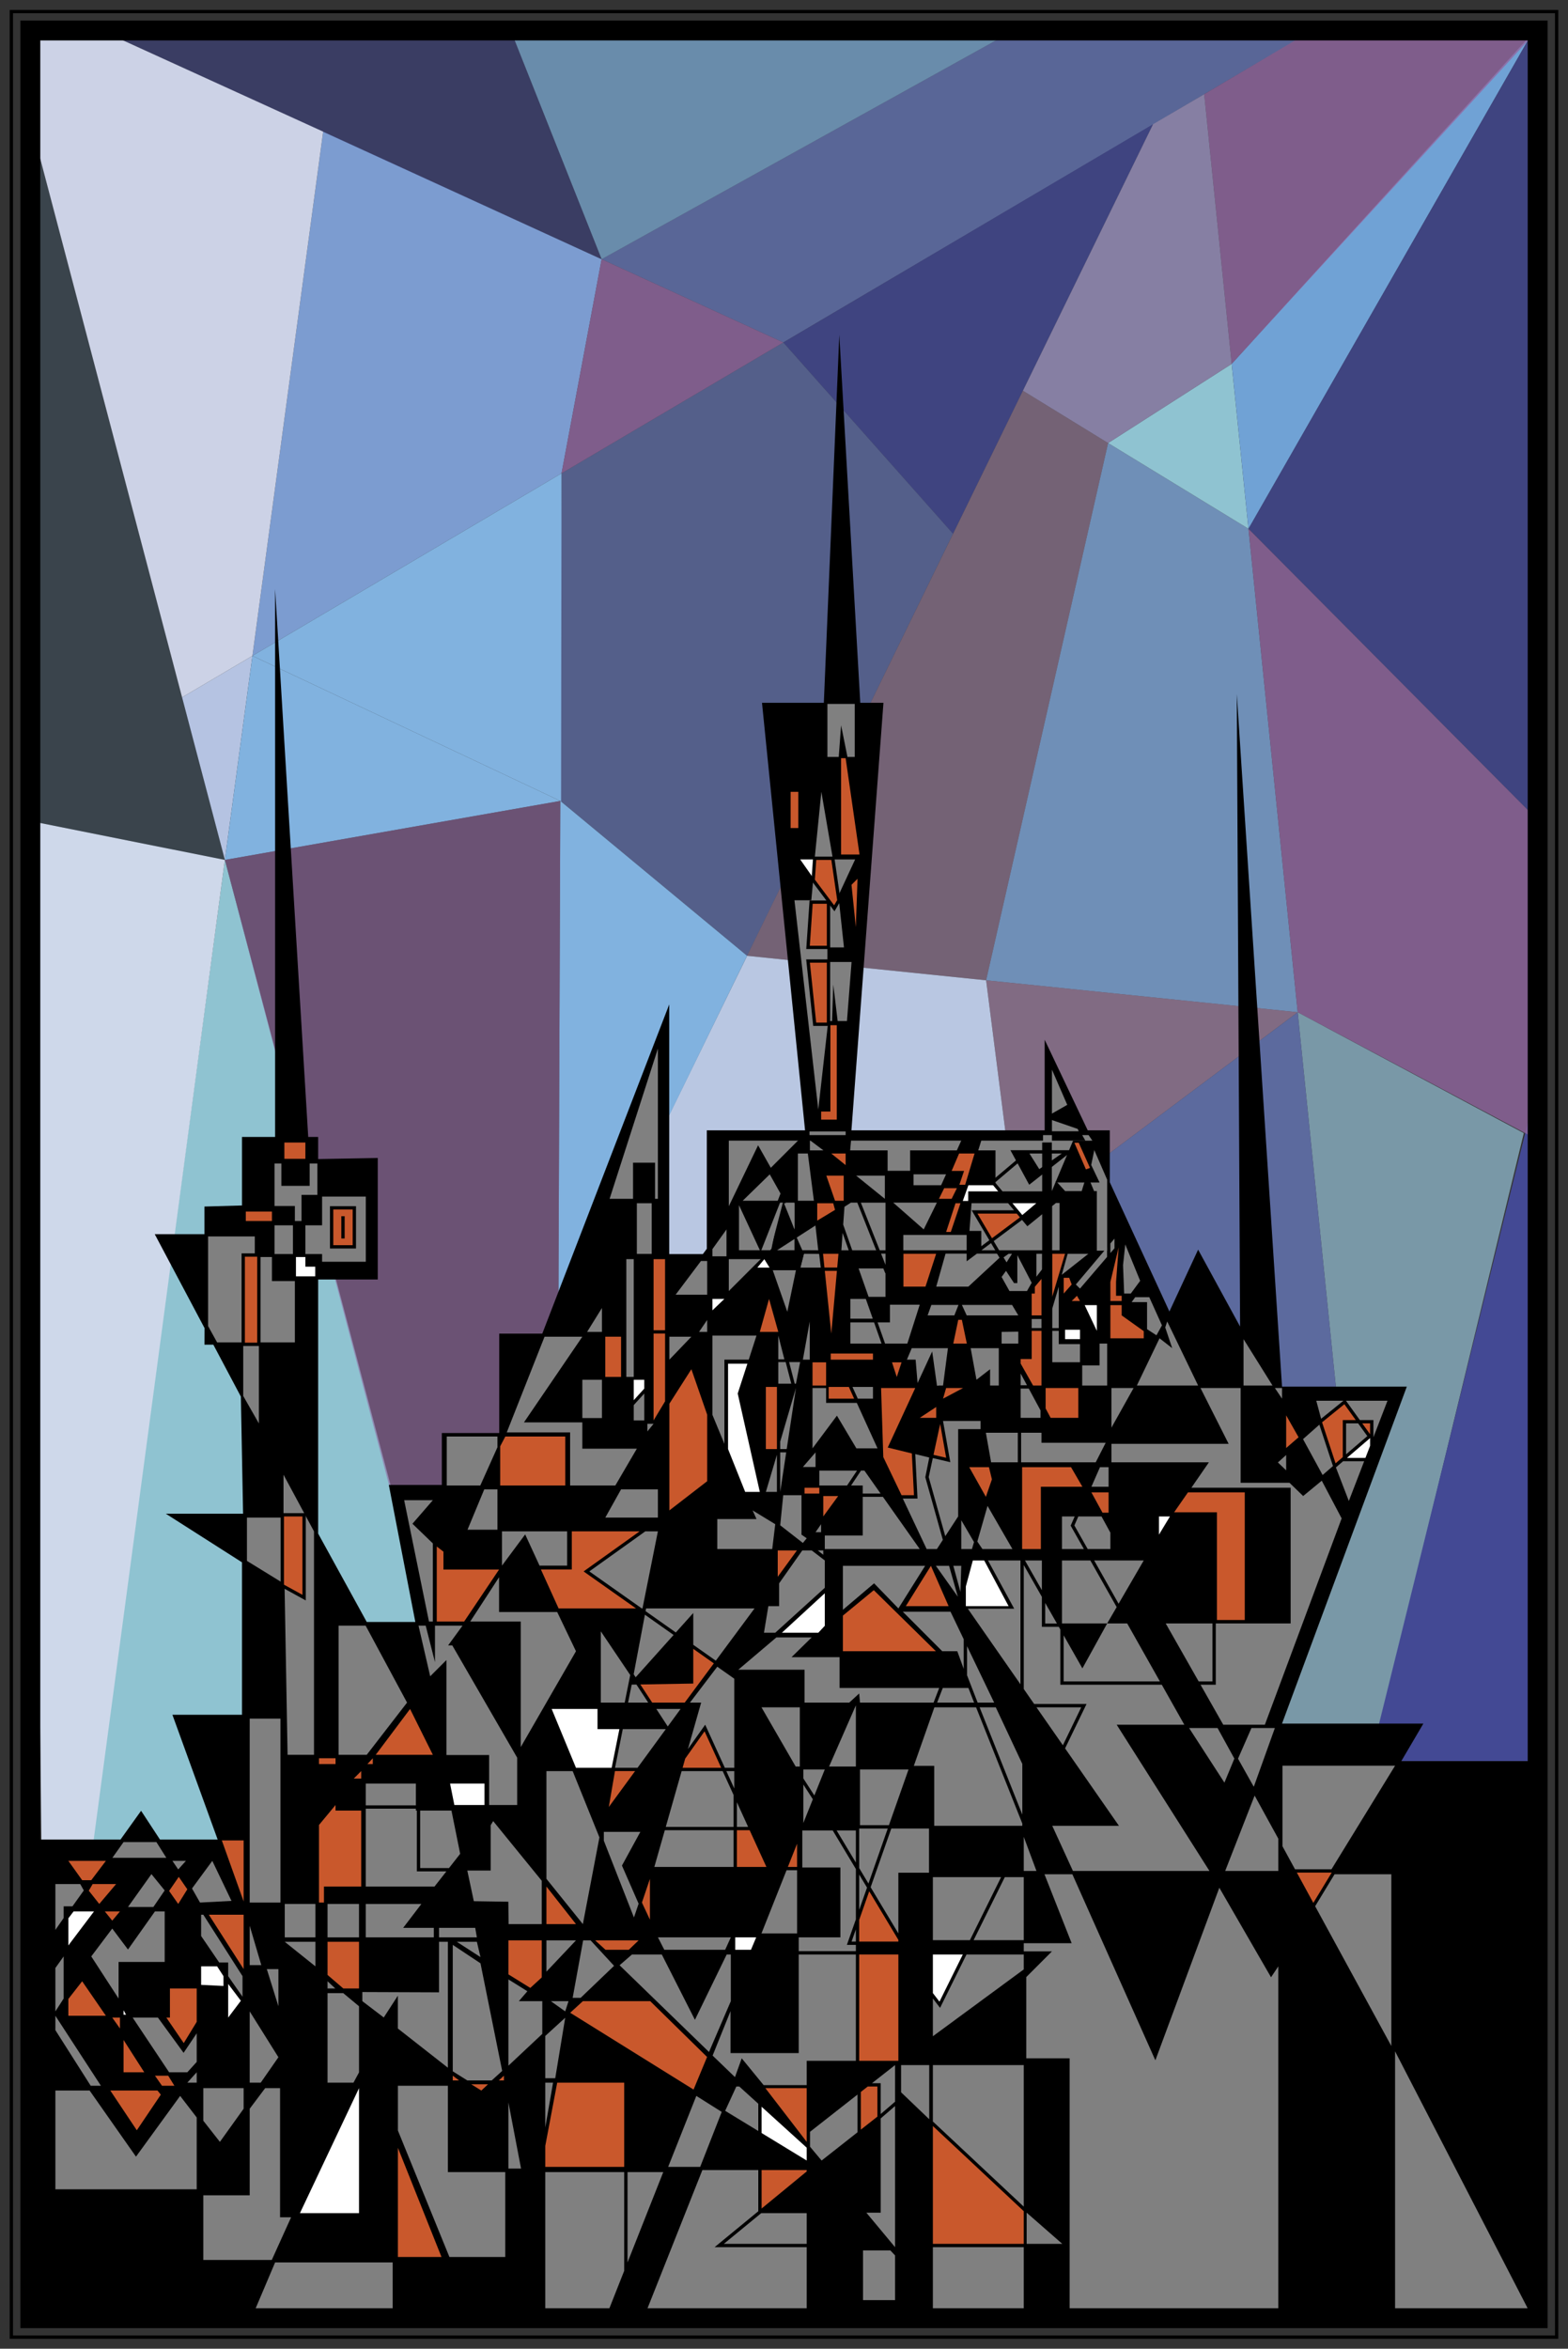 <?xml version="1.0"?>
<svg
    xmlns:rdf="http://www.w3.org/1999/02/22-rdf-syntax-ns#"
    xmlns="http://www.w3.org/2000/svg"
    xmlns:cc="http://creativecommons.org/ns#"
    xmlns:dc="http://purl.org/dc/elements/1.1/"
    xmlns:svg="http://www.w3.org/2000/svg"
    xmlns:inkscape="http://www.inkscape.org/namespaces/inkscape"
    xmlns:sodipodi="http://sodipodi.sourceforge.net/DTD/sodipodi-0.dtd"
    xmlns:ns1="http://sozi.baierouge.fr"
    xmlns:xlink="http://www.w3.org/1999/xlink"
    id="svg2"
    xml:space="preserve"
    viewBox="0 0 473.386 708.661"
    version="1.1"
    y="0px"
    x="0px"
    enable-background="new 0 0 473.386 708.661"
  >
<rect x="0" y="0" width="473.386" height="708.661" fill="#333333" stroke="none"/>
<g
      id="layer1"
    ><polygon
        id="polygon5"
        points="76.207 197.88 67.892 259.46 54.969 210.41"
        fill="#b5c3e2"
    /><polygon
        id="polygon7"
        points="97.563 39.72 181.63 78.215 169.53 142.82 76.207 197.88"
        fill="#7c9cd0"
    /><polygon
        id="polygon9"
        opacity=".8"
        points="236.48 103.33 181.63 78.215 302.17 11.375 392.48 11.375"
        fill="#6373b0"
    /><polygon
        id="polygon11"
        opacity=".8"
        points="287.72 161.05 348.11 37.481 236.48 103.33"
        fill="#434994"
    /><polygon
        id="polygon13"
        opacity=".7"
        points="169.16 241.66 225.55 288.39 287.72 161.05 236.48 103.33 169.53 142.82"
        fill="#6373b0"
    /><polygon
        id="polygon15"
        opacity=".8"
        points="334.54 133.68 297.71 295.78 391.78 305.41 376.92 159.55"
        fill="#7fa6d8"
    /><polygon
        id="polygon17"
        points="371.85 109.8 376.92 159.55 334.54 133.68"
        fill="#8fc3d1"
    /><polygon
        id="polygon19"
        points="371.85 109.8 376.92 159.55 462.3 10.416"
        fill="#70a2d5"
    /><polygon
        id="polygon21"
        opacity=".7"
        points="181.63 78.215 302.17 11.375 155.05 11.375"
        fill="#81b2df"
    /><polygon
        id="polygon23"
        opacity=".5"
        points="308.82 117.89 334.54 133.68 297.71 295.78 225.55 288.39"
        fill="#b692b9"
    /><polygon
        id="polygon25"
        opacity=".6"
        points="307.05 368.89 297.71 295.78 391.78 305.41"
        fill="#b692b9"
    /><polygon
        id="polygon27"
        opacity=".8"
        points="403.35 418.86 378.55 524.89 415.55 524.89 460.05 341.89 391.78 305.41"
        fill="#8bb1c4"
    /><polygon
        id="polygon29"
        opacity=".8"
        points="463 9.199 462.23 245.39 376.92 159.55"
        fill="#434994"
    /><polygon
        id="polygon31"
        points="413.55 531.39 464.22 326.72 464.22 531.39"
        fill="#434994"
    /><polygon
        id="polygon33"
        points="307.05 368.89 297.71 295.78 225.55 288.39 201.55 337.39 201.55 381.63 308.67 381.63"
        fill="#b9c7e2"
    /><polygon
        id="polygon35"
        points="168.55 405.15 225.55 288.39 169.16 241.66"
        fill="#81b2df"
    /><polygon
        id="polygon37"
        opacity=".85"
        points="391.78 305.41 329.86 351.8 360.82 429.05 403.35 418.86"
        fill="#6373b0"
    /><polygon
        id="polygon39"
        points="27.488 558.69 147.22 558.69 67.892 259.46"
        fill="#8fc3d1"
    /><polygon
        id="polygon41"
        points="9.163 247.72 67.892 259.46 27.488 561.05 12.553 561.05"
        fill="#ced8ea"
    /><g
        id="g43"
        fill="#81b2df"
      >
		<polyline
          id="polyline45"
          points="169.39 241.77 169.53 142.82 76.207 197.88"
      />
		<polyline
          id="polyline47"
          points="76.207 197.88 67.892 259.46 169.16 241.66"
      />
	</g
    ><polygon
        id="polygon49"
        opacity=".8"
        points="462.8 343.14 391.78 305.41 376.92 159.55 464.22 247.39"
        fill="#9268a1"
    /><polygon
        id="polygon51"
        opacity=".8"
        points="393.3 10.82 462.99 10.416 371.85 109.8 363.55 28.427"
        fill="#9268a1"
    /><polygon
        id="polygon53"
        opacity=".8"
        points="169.53 142.82 236.48 103.33 181.63 78.215"
        fill="#9268a1"
    /><polygon
        id="polygon55"
        opacity=".5"
        points="181.63 78.215 155.05 11.375 34.157 10.82"
        fill="#434994"
    /><polygon
        id="polygon57"
        opacity=".6"
        points="67.892 259.46 169.16 241.66 168.55 409.08 122.87 468.72"
        fill="#9268a1"
    /><polygon
        id="polygon59"
        opacity=".8"
        points="308.82 117.89 334.54 133.68 371.85 109.8 363.55 28.427 348.11 37.481"
        fill="#9b92bf"
    /><polygon
        id="polygon61"
        opacity=".2"
        points="10 247.89 10 39.72 67.892 259.46"
        fill="#5789af"
    /><polygon
        id="polygon63"
        points="10 11.375 34.157 10.82 97.563 39.72 76.207 197.88 54.968 210.41 10 39.72"
        fill="#ccd2e6"
    /></g
  ><g
      id="layer2"
    ><g
        id="Town"
      >
	<polygon
          id="Base"
          points="133.39 432.39 133.39 448.05 117.39 448.05 125.39 489.39 110.72 489.39 96.053 462.72 96.053 386.05 114.05 386.05 114.05 349.39 96.053 349.72 96.053 343.05 93.053 343.05 83.053 177.72 83.053 343.05 73.053 343.05 73.053 363.72 61.719 364.05 61.719 372.39 46.719 372.39 61.759 400.73 61.73 405.72 64.408 405.72 72.719 421.39 73.386 456.72 50.053 456.72 73.053 471.39 73.053 517.39 52.053 517.39 65.719 555.05 48.298 555.05 42.598 546.36 36.373 555.05 9.163 555.05 9.163 699.46 464.22 699.46 464.22 531.39 423.05 531.39 429.72 520.05 387.05 520.05 424.72 418.39 387.05 418.39 373.39 209.39 374.39 400.26 361.72 377.05 353.05 395.72 335.05 356.72 335.05 341.05 328.39 341.05 315.39 313.72 315.39 341.05 257.05 341.05 266.72 212.05 259.72 212.05 253.39 101.05 248.72 212.05 230.05 212.05 243.05 341.05 213.39 341.05 213.39 376.79 212.2 378.39 202.05 378.39 202.05 303.05 163.72 402.39 150.72 402.39 150.72 432.39"
      />
	<g
          id="g67"
        >
		<g
            id="g69"
          >
			<g
              id="g71"
            >
				<polygon
                id="polygon73"
                points="292.19 485.39 308.08 508.19 308.08 470.83 298.28 470.83 306.19 485.39"
                fill="#808080"
            />
			</g
          >
			<g
              id="g75"
            >
				<g
                id="g77"
              >
					<g
                  id="g79"
                >
						<g
                    id="g81"
                  >
							<g
                      id="g83"
                    >
								<g
                        id="g85"
                      >
									<g
                          id="g87"
                        >
										<g
                            id="g89"
                          >
											<polygon
                              id="polygon91"
                              points="358.64 450.3 375.8 450.3 375.8 488.8 367.4 488.8 367.4 456.3 354.47 456.3"
                              fill="#c9582c"
                          />
											<polygon
                              id="polygon93"
                              points="349.89 457.55 353.22 457.55 349.89 463.05"
                              fill="#fff"
                          />
											<g
                              id="g95"
                              fill="#808080"
                            >
												<g
                                id="g97"
                              >
													<polygon
                                  id="polygon99"
                                  points="366.05 489.83 351.93 489.83 361.88 507.33 366.05 507.33"
                              />
													<polygon
                                  id="polygon101"
                                  points="389.65 489.83 367.05 489.83 367.05 508.33 362.45 508.33 369.3 520.39 381.87 520.39 405.05 458.14 399.05 446.76 393.43 451.39 389.3 447.39 374.55 447.39 374.55 418.8 362.43 418.8 370.93 435.64 335.55 435.64 335.55 441.22 364.97 441.22 359.68 448.89 389.65 448.89"
                              />
												</g
                            >
												<g
                                id="g103"
                              >
													<polygon
                                  id="polygon105"
                                  points="384.89 521.39 377.82 521.39 373.76 530.64 378.48 539.05 378.55 539.05"
                              />
													<polygon
                                  id="polygon107"
                                  points="372.66 530.61 367.59 521.39 358.99 521.39 369.66 537.87"
                              />
												</g
                            >
												<polygon
                                id="polygon109"
                                points="378.78 541.77 369.89 564.51 385.93 564.51 385.93 554.78"
                            />
											</g
                          >
										</g
                        >
										<g
                            id="g111"
                          >
											<polygon
                              id="polygon113"
                              points="387.18 532.76 387.18 557.06 390.97 564.01 401.98 564.01 421.18 532.76"
                              fill="#808080"
                          />
											<polygon
                              id="polygon115"
                              points="397.05 575.16 420.05 617.34 420.05 565.51 402.91 565.51"
                              fill="#808080"
                          />
											<polygon
                              id="polygon117"
                              points="391.52 565.01 396.5 574.15 402.05 565.01"
                              fill="#c9582c"
                          />
										</g
                        >
										<polygon
                            id="polygon119"
                            points="421.18 618.94 421.18 698.76 462.39 698.76"
                            fill="#808080"
                        />
									</g
                      >
									<g
                          id="g121"
                          fill="#808080"
                        >
										<polygon
                            id="polygon123"
                            points="337.71 483.89 345.3 470.83 330.33 470.83"
                        />
										<polygon
                            id="polygon125"
                            points="320.62 489.83 334.26 489.83 337.13 484.9 329.18 470.83 320.62 470.83"
                        />
									</g
                      >
									<g
                          id="g127"
                          fill="#808080"
                        >
										<polygon
                            id="polygon129"
                            points="323.24 460.33 323.34 460.1 324.46 457.55 320.62 457.55 320.62 467.39 327.23 467.39"
                        />
										<polygon
                            id="polygon131"
                            points="328.38 467.39 335.23 467.39 335.23 462.45 332.55 457.55 325.55 457.55 324.36 460.27"
                        />
									</g
                      >
									<polygon
                          id="polygon133"
                          points="334.69 450.3 329.5 450.3 332.85 456.42 334.69 456.42"
                          fill="#c9582c"
                      />
									<polygon
                          id="polygon135"
                          points="334.69 448.59 334.69 442.68 332.09 442.68 329.5 448.59"
                          fill="#808080"
                      />
									<polygon
                          id="polygon137"
                          points="326.78 448.59 314.24 448.59 314.24 467.39 308.58 467.39 308.58 442.68 323.35 442.68"
                          fill="#c9582c"
                      />
									<g
                          id="g139"
                          fill="#808080"
                        >
										<polygon
                            id="polygon141"
                            points="314.43 435.33 314.43 432.3 308.28 432.3 308.28 441.22 330.8 441.22 333.81 435.33"
                        />
										<polygon
                            id="polygon143"
                            points="307.28 432.3 297.64 432.3 299.22 441.22 307.28 441.22"
                        />
									</g
                      >
								</g
                    >
								<g
                        id="g145"
                        fill="#808080"
                      >
									<polygon
                          id="polygon147"
                          points="310.05 417.97 308.14 414.43 308.14 417.97"
                      />
									<polygon
                          id="polygon149"
                          points="308.14 427.8 314.13 427.8 314.13 425.54 310.59 418.97 308.14 418.97"
                      />
								</g
                    >
							</g
                  >
							<g
                      id="g151"
                      fill="#808080"
                    >
								<polygon
                        id="polygon153"
                        points="340.3 489.83 334.26 489.83 326.78 503.39 321.12 493.42 321.12 507.33 350.18 507.33"
                    />
								<polygon
                        id="polygon155"
                        points="315.55 483.64 315.55 489.86 319.09 489.86"
                    />
								<polygon
                        id="polygon157"
                        points="312.91 515.14 320.89 526.59 326.43 515.14"
                    />
								<g
                        id="g159"
                      >
									<polygon
                          id="polygon161"
                          points="314.55 479.8 314.55 470.83 309.44 470.83"
                      />
									<polygon
                          id="polygon163"
                          points="321.55 527.53 337.81 550.89 317.68 550.89 323.92 564.51 365.14 564.51 337.13 520.39 357.55 520.39 350.75 508.33 320.12 508.33 320.12 491.66 319.66 490.86 314.55 490.86 314.55 481.82 309.08 472.21 309.08 509.62 312.22 514.14 328.03 514.14"
                      />
								</g
                    >
							</g
                  >
						</g
                >
						<polygon
                    id="polygon165"
                    points="298.57 442.68 299.46 446.36 297.64 451.64 292.61 442.68"
                    fill="#c9582c"
                />
						<polygon
                    id="polygon167"
                    points="276.32 438.74 277 452.15 272.56 452.15 279.76 467.39 282.85 467.39 284.65 464.62 279.35 445.71 279.38 445.59 280.55 439.77"
                    fill="#808080"
                />
						<g
                    id="g169"
                  >
							<polygon
                      id="polygon171"
                      points="285.65 439.85 283.84 429.64 281.83 438.96"
                      fill="#c9582c"
                  />
							<polygon
                      id="polygon173"
                      points="280.38 445.68 285.38 463.51 289.27 457.55 289.27 431.21 296.04 431.21 296.04 428.75 284.7 428.75 286.9 441.18 281.62 439.94"
                      fill="#808080"
                  />
						</g
                >
					</g
              >
				</g
            >
				<g
                id="g175"
                fill="#808080"
              >
					<polygon
                  id="polygon177"
                  points="290.21 458.69 290.21 467.39 293.43 467.39 294.06 465.28"
              />
					<polygon
                  id="polygon179"
                  points="298.14 454.37 295.06 465.12 296.6 467.39 305.66 467.39"
              />
				</g
            >
			</g
          >
		</g
        >
		<g
            id="g181"
          >
			<polygon
              id="polygon183"
              points="291.59 484.62 304.5 484.62 297.14 470.83 293.7 470.83 291.59 478.68"
              fill="#fff"
          />
			<polygon
              id="polygon185"
              points="282.55 472.45 289.18 481.78 286.53 472.45"
              fill="#808080"
          />
			<polygon
              id="polygon187"
              points="287.81 472.45 289.97 480.33 290.21 472.45"
              fill="#808080"
          />
		</g
        >
	</g
      >
	<g
          id="g189"
        >
		<g
            id="g191"
          >
			<polygon
              id="polygon193"
              points="289.01 498.22 290.95 503.55 290.95 494.6 286.97 486.3 272.56 486.3 284.47 498.22"
              fill="#808080"
          />
			<g
              id="g195"
            >
				<polygon
                id="polygon197"
                points="281.05 472.45 286.39 484.62 273.47 484.62"
                fill="#c9582c"
            />
				<polygon
                id="polygon199"
                points="254.47 487.47 263.8 479.8 282.55 498.22 254.47 498.22"
                fill="#c9582c"
            />
				<polygon
                id="polygon201"
                points="279.3 472.45 271.23 485.3 263.89 477.73 254.47 485.72 254.47 472.45"
                fill="#808080"
            />
			</g
          >
		</g
        >
		<g
            id="g203"
            fill="#808080"
          >
			<polygon
              id="polygon205"
              points="295.15 513.72 300.14 513.72 291.95 496.68 291.95 505.45"
          />
			<g
              id="g207"
            >
				<polygon
                id="polygon209"
                points="282.92 513.72 294.08 513.72 292.37 509.3 284.63 509.3"
            />
				<polygon
                id="polygon211"
                points="259.64 513.72 281.85 513.72 283.55 509.3 253.47 509.3 253.47 500.01 238.97 500.01 245.05 494.05 234.39 494.05 222.89 503.8 242.89 503.8 242.89 513.72 256.39 513.72 259.39 510.97"
            />
			</g
          >
		</g
        >
	</g
      >
	<g
          id="g213"
        >
		<g
            id="g215"
          >
			<g
              id="g217"
            >
				<g
                id="g219"
              >
					<polygon
                  id="polygon221"
                  points="398.32 429.86 393.39 434.22 399.3 445.05 402.43 442.35"
                  fill="#808080"
              />
					<g
                  id="g223"
                >
						<polygon
                    id="polygon225"
                    points="405.39 428.47 409.31 428.47 405.87 423.69 399.14 429.14 403.21 441.52 405.39 439.66"
                    fill="#c9582c"
                />
						<polygon
                    id="polygon227"
                    points="406.39 438.8 412.8 433.31 410.03 429.47 406.39 429.47"
                    fill="#808080"
                />
					</g
              >
					<g
                  id="g229"
                >
						<polygon
                    id="polygon231"
                    points="406.65 439.89 412.23 439.89 413.64 436.25 413.64 433.9"
                    fill="#fff"
                />
						<polygon
                    id="polygon233"
                    points="418.89 422.64 406.35 422.64 410.54 428.47 414.64 428.47 414.64 433.66"
                    fill="#808080"
                />
						<polygon
                    id="polygon235"
                    points="413.64 432.76 413.64 429.47 411.27 429.47"
                    fill="#c9582c"
                />
						<polygon
                    id="polygon237"
                    points="405.49 440.89 403.31 442.76 407.22 452.89 411.85 440.89"
                    fill="#808080"
                />
					</g
              >
				</g
            >
				<g
                id="g239"
              >
					<g
                  id="g241"
                >
						<g
                    id="g243"
                  >
							<g
                      id="g245"
                    >
								<g
                        id="g247"
                      >
									<g
                          id="g249"
                        >
										<g
                            id="g251"
                          >
											<g
                              id="g253"
                            >
												<g
                                id="g255"
                              >
													<g
                                  id="g257"
                                >
														<g
                                    id="g259"
                                  >
															<g
                                      id="g261"
                                    >
																<g
                                        id="g263"
                                      >
																	<g
                                          id="g265"
                                        >
																		<g
                                            id="g267"
                                            fill="#c9582c"
                                          >
																			<polygon
                                              id="polygon269"
                                              points="252.76 382.45 253.14 378.26 248.47 378.26 248.9 382.45"
                                          />
																			<polygon
                                              id="polygon271"
                                              points="249.01 383.45 250.97 402.37 252.67 383.45"
                                          />
																		</g
                                        >
																		<polygon
                                            id="polygon273"
                                            points="272.72 378.26 282.64 378.26 279.39 388.26 272.72 388.26"
                                            fill="#c9582c"
                                        />
																		<polygon
                                            id="polygon275"
                                            points="229.39 401.87 234.97 401.87 232.18 391.91"
                                            fill="#c9582c"
                                        />
																		<polygon
                                            id="polygon277"
                                            points="242.71 378.26 247.3 378.34 247.8 382.47 241.64 382.47"
                                            fill="#808080"
                                        />
																		<polygon
                                            id="polygon279"
                                            points="233.3 383.26 240.3 383.26 237.69 395.8"
                                            fill="#808080"
                                        />
																		<polygon
                                            id="polygon281"
                                            points="261.89 391.91 261.81 391.7 258.55 382.72 267.34 382.72 268.01 383.93 268.01 391.3 262.01 391.3 264.26 397.89 256.72 397.89 256.72 391.91"
                                            fill="#808080"
                                        />
																		<polygon
                                            id="polygon283"
                                            points="292.3 388.26 301.79 379.47 300.62 377.64 285.64 377.64 282.64 388.26"
                                            fill="#808080"
                                        />
																	</g
                                      >
																	<polygon
                                          id="polygon285"
                                          points="302.97 379.39 304.55 378.26 305.55 378.26 303.89 380.89"
                                          fill="#808080"
                                      />
																	<polygon
                                          id="polygon287"
                                          points="302.39 385.3 304.76 389.54 310.05 389.54 311.47 387.05 307.14 378.72 307.14 387.14 306.14 387.14 303.72 383.45"
                                          fill="#808080"
                                      />
																</g
                                    >
																<polygon
                                        id="polygon289"
                                        points="314.64 378.26 314.64 382.95 312.89 385.22 312.89 378.26"
                                        fill="#808080"
                                    />
															</g
                                  >
														</g
                                >
														<polygon
                                    id="polygon291"
                                    points="321.14 385.55 321.14 390.3 323.55 387.57 322.8 385.55"
                                    fill="#c9582c"
                                />
														<polygon
                                    id="polygon293"
                                    points="323.55 392.55 325.14 390.97 326.05 392.55"
                                    fill="#c9582c"
                                />
														<polygon
                                    id="polygon295"
                                    points="322.34 378.26 328.64 378.26 320.55 384.64"
                                    fill="#808080"
                                />
														<g
                                    id="g297"
                                    fill="#808080"
                                  >
															<polygon
                                      id="polygon299"
                                      points="334.23 376.38 324.8 387.57 326.05 388.8 334.23 379.25"
                                  />
															<polygon
                                      id="polygon301"
                                      points="335.23 375.19 335.23 378.08 336.47 376.64 336.47 373.72"
                                  />
														</g
                                >
													</g
                              >
													<polygon
                                  id="polygon303"
                                  points="336.94 390.97 336.94 386.8 337.72 376.38 335.23 386.8 335.23 392.55 338.64 392.55 338.64 390.97"
                                  fill="#c9582c"
                              />
													<polygon
                                  id="polygon305"
                                  points="335.23 393.8 338.64 393.8 338.64 396.89 345.3 401.64 345.3 403.8 335.23 403.8"
                                  fill="#c9582c"
                              />
													<polygon
                                  id="polygon307"
                                  points="339.39 390.3 341.39 390.3 344.22 386.46 339.72 375.47 339.05 381.74"
                                  fill="#808080"
                              />
													<polygon
                                  id="polygon309"
                                  points="346.97 391.39 342.72 391.39 341.64 392.89 346.3 392.89 346.3 401.05 349.14 402.89 350.8 399.89"
                                  fill="#808080"
                              />
													<polygon
                                  id="polygon311"
                                  points="327.47 393.8 331.14 393.8 331.14 401.55"
                                  fill="#fff"
                              />
													<rect
                                  id="rect313"
                                  height="2.834"
                                  width="4.499"
                                  y="401.22"
                                  x="321.55"
                                  fill="#fff"
                              />
													<polygon
                                  id="polygon315"
                                  points="319.64 388.26 319.64 400.72 317.64 400.72 317.64 394.97"
                                  fill="#808080"
                              />
													<polygon
                                  id="polygon317"
                                  points="317.64 401.55 319.64 401.55 319.64 405.55 326.05 405.55 326.05 411.05 317.64 411.05"
                                  fill="#808080"
                              />
													<polygon
                                  id="polygon319"
                                  points="326.72 411.97 331.97 411.97 331.97 405.39 334.26 405.39 334.26 418.05 326.72 418.05"
                                  fill="#808080"
                              />
												</g
                            >
												<polygon
                                id="polygon321"
                                points="308.14 410.05 311.47 410.05 311.47 401.55 314.43 401.55 314.43 418.05 311.89 418.05 308.14 411.42"
                                fill="#c9582c"
                            />
												<polygon
                                id="polygon323"
                                points="317.19 427.8 325.55 427.8 325.55 418.8 315.68 418.8 315.68 424.97"
                                fill="#c9582c"
                            />
												<polygon
                                id="polygon325"
                                points="289.3 398.22 290.39 398.22 291.89 405.39 287.8 405.39"
                                fill="#c9582c"
                            />
												<rect
                                id="rect327"
                                height="2.75"
                                width="2.958"
                                y="397.97"
                                x="311.47"
                                fill="#808080"
                            />
												<polygon
                                id="polygon329"
                                points="256.72 399.01 268.68 399.01 268.68 393.64 277.68 393.64 273.93 405.39 256.72 405.39"
                                fill="#808080"
                            />
											</g
                          >
											<g
                              id="g331"
                              fill="#808080"
                            >
												<polygon
                                id="polygon333"
                                points="289.37 393.73 281.18 393.73 280.05 396.89 288.12 396.89"
                            />
												<polygon
                                id="polygon335"
                                points="291.85 396.89 307.43 396.89 305.55 393.73 290.4 393.73"
                            />
											</g
                          >
											<polygon
                              id="polygon337"
                              points="302.39 401.87 302.39 405.39 307.43 405.39 307.43 401.8"
                              fill="#808080"
                          />
											<polygon
                              id="polygon339"
                              points="293.05 406.78 301.54 406.78 301.54 418.05 298.91 418.05 298.91 413.13 294.8 416.31"
                              fill="#808080"
                          />
											<polygon
                              id="polygon341"
                              points="281.43 407.76 282.88 418.12 283.47 418.05 284.71 418.05 286.18 406.78 275.26 406.78 273.8 410.24 276.43 410.24 277.02 417.3 281.14 408.39"
                              fill="#808080"
                          />
											<rect
                              id="rect343"
                              height="1.859"
                              width="12.75"
                              y="408.39"
                              x="250.8"
                              fill="#c9582c"
                          />
											<polygon
                              id="polygon345"
                              points="269.3 411.05 272.18 411.05 270.74 415.48"
                              fill="#c9582c"
                          />
											<rect
                              id="rect347"
                              height="7"
                              width="4.105"
                              y="411.05"
                              x="245.3"
                              fill="#c9582c"
                          />
											<polygon
                              id="polygon349"
                              points="285.64 418.8 290.76 418.8 284.71 422.01"
                              fill="#c9582c"
                          />
											<polygon
                              id="polygon351"
                              points="282.64 424.52 277.68 427.8 282.64 427.8"
                              fill="#c9582c"
                          />
											<polygon
                              id="polygon353"
                              points="275.93 451.14 275.29 438.54 268.01 436.76 276.32 418.8 266 418.8 266.67 439.64 272.18 451.14"
                              fill="#c9582c"
                          />
										</g
                        >
										<polygon
                            id="polygon355"
                            points="264.93 437.01 258.68 423.3 249.41 423.3 249.41 418.8 245.3 418.8 245.3 437.01 252.67 427.14 258.55 437.01"
                            fill="#808080"
                        />
										<g
                            id="g357"
                          >
											<polygon
                              id="polygon359"
                              points="258.97 422.01 263.55 422.01 263.55 418.47 257.36 418.47"
                              fill="#808080"
                          />
											<polygon
                              id="polygon361"
                              points="256.27 418.47 250.18 418.47 250.18 422.01 257.87 422.01"
                              fill="#c9582c"
                          />
										</g
                        >
									</g
                      >
									<polygon
                          id="polygon363"
                          points="242.39 410.24 244.47 410.24 244.47 398.72"
                          fill="#808080"
                      />
									<path
                          id="path365"
                          d="m234.97 410.14v-7.153l1.837 7.153h-1.837zm2.229 0.833h-2.229v6.521h3.92l-1.691-6.521zm1.036 0 1.691 6.521h0.377l1.26-6.521h-3.328z"
                          fill="#808080"
                      />
								</g
                    >
								<g
                        id="g367"
                        fill="#808080"
                      >
									<polygon
                          id="polygon369"
                          points="235.55 438.22 235.55 450.14 237.36 438.22"
                      />
									<polygon
                          id="polygon371"
                          points="237.51 437.22 240.3 418.8 235.55 434.97 235.55 437.22"
                      />
								</g
                    >
								<rect
                        id="rect373"
                        height="18.75"
                        width="3.333"
                        y="418.47"
                        x="231.22"
                        fill="#c9582c"
                    />
								<polygon
                        id="polygon375"
                        points="234.55 438.94 234.55 450.14 231.22 450.14"
                        fill="#808080"
                    />
							</g
                  >
							<polygon
                      id="polygon377"
                      points="246.22 438.22 242.39 442.64 246.22 442.64"
                      fill="#808080"
                  />
							<g
                      id="g379"
                      fill="#808080"
                    >
								<polygon
                        id="polygon381"
                        points="256.94 448.22 260.46 448.22 260.46 450.64 265.85 450.64 260.97 443.72 259.94 443.72"
                    />
								<polygon
                        id="polygon383"
                        points="266.56 451.64 260.46 451.64 260.46 463.3 249.01 463.3 249.01 467.39 277.68 467.39"
                    />
								<polygon
                        id="polygon385"
                        points="258.74 443.72 247.36 443.72 247.36 448.22 255.73 448.22"
                    />
							</g
                  >
							<polygon
                      id="polygon387"
                      points="228.39 402.98 215.08 402.98 215.08 426.89 218.7 435.64 218.7 410.24 226.05 410.24"
                      fill="#808080"
                  />
							<polygon
                      id="polygon389"
                      points="219.8 411.47 225.64 411.47 222.72 420.46 229.39 450.14 224.97 450.14 219.8 437.22"
                      fill="#fff"
                  />
						</g
                >
						<polygon
                    id="polygon391"
                    points="352.39 398.72 361.72 418.05 343.22 418.05 350.07 403.8 353.89 406.78 351.79 400.52"
                    fill="#808080"
                />
						<polygon
                    id="polygon393"
                    points="335.55 418.8 335.55 430.76 342.24 418.8"
                    fill="#808080"
                />
						<polygon
                    id="polygon395"
                    points="375.43 404.05 375.43 418.05 384.18 418.05"
                    fill="#808080"
                />
						<polygon
                    id="polygon397"
                    points="385.8 441.26 388.3 439.01 388.3 443.64"
                    fill="#808080"
                />
						<polygon
                    id="polygon399"
                    points="384.89 418.8 387.05 418.8 387.05 422.01"
                    fill="#808080"
                />
					</g
              >
					<polygon
                  id="polygon401"
                  points="405.59 422.64 397.39 422.64 398.85 428.08"
                  fill="#808080"
              />
					<polygon
                  id="polygon403"
                  points="388.3 427.05 388.3 436.9 392.05 433.66"
                  fill="#c9582c"
              />
				</g
            >
			</g
          >
			<g
              id="g405"
              fill="#c9582c"
            >
				<polygon
                id="polygon407"
                points="314.43 396.89 314.43 385.87 312.42 388.26 312.42 390.3 311.47 390.3 311.47 396.89"
            />
				<polygon
                id="polygon409"
                points="317.64 378.26 317.64 391.39 321.55 378.26"
            />
			</g
          >
		</g
        >
		<g
            id="g411"
          >
			<g
              id="g413"
            >
				<polygon
                id="polygon415"
                points="236.46 451.14 241.97 451.14 241.97 463.04 243.55 464.14 242.39 465.55 235.55 460.22"
                fill="#808080"
            />
				<polygon
                id="polygon417"
                points="246.22 462.3 247.89 459.89 247.89 462.3"
                fill="#808080"
            />
				<polygon
                id="polygon419"
                points="227.22 455.73 234.05 459.89 233.14 467.39 216.55 467.39 216.55 458.34 228.39 458.34"
                fill="#808080"
            />
				<rect
                id="rect421"
                height="1.75"
                width="4.47"
                y="448.89"
                x="242.89"
                fill="#c9582c"
            />
				<polygon
                id="polygon423"
                points="248.55 451.39 253.05 451.39 248.55 457.55"
                fill="#c9582c"
            />
			</g
          >
			<g
              id="g425"
            >
				<g
                id="g427"
              >
					<polygon
                  id="polygon429"
                  points="236.05 492.64 249.01 480.72 249.01 490.55 247.05 492.64"
                  fill="#fff"
              />
					<g
                  id="g431"
                  fill="#808080"
                >
						<polygon
                    id="polygon433"
                    points="246.88 467.8 248.55 467.8 248.55 469.12"
                />
						<polygon
                    id="polygon435"
                    points="242.22 467.8 235.22 477.73 235.22 484.62 231.97 484.62 230.64 492.64 234.05 492.64 249.01 479.08 249.01 470.83 245.05 467.8"
                />
					</g
              >
				</g
            >
				<polygon
                id="polygon437"
                points="234.8 467.8 240.6 467.8 234.8 475.76"
                fill="#c9582c"
            />
			</g
          >
		</g
        >
	</g
      >
	<g
          id="g439"
        >
		<g
            id="g441"
          >
			<g
              id="g443"
            >
				<g
                id="g445"
              >
					<polygon
                  id="polygon447"
                  points="271.22 583.36 271.22 565.05 280.47 565.05 280.47 551.72 269.08 551.72 262.85 569.43"
                  fill="#808080"
              />
					<g
                  id="g449"
                >
						<polygon
                    id="polygon451"
                    points="258.39 582.14 257.09 585.82 258.39 585.82"
                    fill="#808080"
                />
						<polygon
                    id="polygon453"
                    points="259.39 585.82 271.22 585.82 271.22 585.31 262.42 570.65 259.39 579.29"
                    fill="#c9582c"
                />
					</g
              >
					<g
                  id="g455"
                  fill="#808080"
                >
						<polygon
                    id="polygon457"
                    points="259.39 551.71 259.39 563.65 262.19 568.31 268.02 551.71"
                />
						<polygon
                    id="polygon459"
                    points="268.37 550.71 274.29 533.89 259.64 533.89 259.64 550.71"
                />
						<polygon
                    id="polygon461"
                    points="258.39 552.3 252.58 552.3 258.39 561.98"
                />
					</g
              >
					<polygon
                  id="polygon463"
                  points="259.39 576.28 261.76 569.54 259.39 565.59"
                  fill="#808080"
              />
					<g
                  id="g465"
                >
						<g
                    id="g467"
                    fill="#808080"
                  >
							<polygon
                      id="polygon469"
                      points="241.14 584.55 241.14 588.72 258.39 588.72 258.39 586.82 255.68 586.82 258.39 579.12 258.39 563.93 251.41 552.3 242.22 552.3 242.22 563.47 253.72 563.47 253.72 584.55"
                  />
							<polygon
                      id="polygon471"
                      points="241.14 589.72 241.14 619.47 220.55 619.47 220.55 606.8 215.14 620.22 221.89 626.72 223.93 621.05 230.55 629.14 243.55 629.14 243.55 621.8 258.39 621.8 258.39 589.72"
                  />
						</g
                >
						<rect
                    id="rect473"
                    height="32.083"
                    width="11.833"
                    y="589.72"
                    x="259.39"
                    fill="#c9582c"
                />
					</g
              >
				</g
            >
				<g
                id="g475"
              >
					<g
                  id="g477"
                  fill="#808080"
                >
						<polygon
                    id="polygon479"
                    points="308.64 550.21 294.68 515.14 282.1 515.14 275.89 532.8 282.05 532.8 282.05 550.89 308.64 550.89"
                />
						<polygon
                    id="polygon481"
                    points="308.64 547.51 308.64 532.22 300.63 515.14 295.75 515.14"
                />
					</g
              >
					<polygon
                  id="polygon483"
                  points="309.84 621.04 322.93 621.04 322.93 698.76 385.93 698.76 385.93 593.3 383.73 596.59 368.12 569.58 348.81 621.65 323.75 565.51 315.33 565.51 323.54 586.32 309.08 586.32 309.08 588.78 317.59 588.78 309.84 596.53"
                  fill="#808080"
              />
					<g
                  id="g485"
                >
						<g
                    id="g487"
                  >
							<g
                      id="g489"
                    >
								<g
                        id="g491"
                      >
									<g
                          id="g493"
                        >
										<g
                            id="g495"
                          >
											<g
                              id="g497"
                            >
												<g
                                id="g499"
                              >
													<g
                                  id="g501"
                                >
														<polygon
                                    id="polygon503"
                                    points="309.08 667.17 281.64 641.48 281.64 677.03 309.08 677.03"
                                    fill="#c9582c"
                                />
														<rect
                                    id="rect505"
                                    height="20.731"
                                    width="27.438"
                                    y="678.03"
                                    x="281.64"
                                    fill="#808080"
                                />
														<polygon
                                    id="polygon507"
                                    points="309.08 665.8 309.08 623.09 281.64 623.09 281.64 640.11"
                                    fill="#808080"
                                />
													</g
                              >
													<polygon
                                  id="polygon509"
                                  points="309.95 667.62 320.71 677.03 309.95 677.03"
                                  fill="#808080"
                              />
												</g
                            >
												<polygon
                                id="polygon511"
                                points="272.04 623.09 272.04 631.3 280.54 639.43 280.54 623.09"
                                fill="#808080"
                            />
											</g
                          >
											<g
                              id="g513"
                            >
												<polygon
                                id="polygon515"
                                points="264.89 638.64 264.89 629.55 261.98 629.55 259.89 631.19 259.89 642.57"
                                fill="#c9582c"
                            />
												<polygon
                                id="polygon517"
                                points="244.55 647.72 248.05 651.89 258.89 643.36 258.89 631.98 244.55 643.22"
                                fill="#808080"
                            />
												<g
                                id="g519"
                                fill="#808080"
                              >
													<polygon
                                  id="polygon521"
                                  points="270.22 623.09 263.26 628.55 265.89 628.55 265.89 637.86 270.22 634.14"
                              />
													<polygon
                                  id="polygon523"
                                  points="261.55 667.62 270.22 678.03 270.22 635.45 265.89 639.18 265.89 667.62"
                              />
												</g
                            >
											</g
                          >
										</g
                        >
										<polygon
                            id="polygon525"
                            points="260.55 694.01 260.55 679.01 268.8 679.01 270.22 680.51 270.22 694.01"
                            fill="#808080"
                        />
									</g
                      >
									<g
                          id="g527"
                        >
										<polygon
                            id="polygon529"
                            points="243.55 677.03 243.55 667.76 229.82 667.76 218.53 677.03"
                            fill="#808080"
                        />
										<g
                            id="g531"
                          >
											<polygon
                              id="polygon533"
                              points="243.55 678.03 215.74 678.03 228.93 667.19 228.93 654.76 212.05 654.76 194.3 699.46 243.55 699.46"
                              fill="#808080"
                          />
											<polygon
                              id="polygon535"
                              points="229.93 666.37 243.55 655.18 243.55 654.76 229.93 654.76"
                              fill="#c9582c"
                          />
										</g
                        >
									</g
                      >
								</g
                    >
								<g
                        id="g537"
                      >
									<g
                          id="g539"
                        >
										<polygon
                            id="polygon541"
                            points="229.93 643.59 243.55 651.89 243.55 648.01 229.93 635.66"
                            fill="#fff"
                        />
										<polygon
                            id="polygon543"
                            points="231.07 630.05 243.55 646.26 243.55 630.05"
                            fill="#c9582c"
                        />
									</g
                      >
									<g
                          id="g545"
                        >
										<polygon
                            id="polygon547"
                            points="218.93 636.89 228.93 642.98 228.93 634.75 223.19 629.55 222.3 629.55"
                            fill="#808080"
                        />
									</g
                      >
								</g
                    >
							</g
                  >
							<g
                      id="g549"
                    >
								<g
                        id="g551"
                      >
									<polygon
                          id="polygon553"
                          points="292.82 585.39 302.23 566.39 281.64 566.39 281.64 585.39"
                          fill="#808080"
                      />
									<polygon
                          id="polygon555"
                          points="281.64 589.72 281.64 601.37 283.63 603.95 290.68 589.72"
                          fill="#fff"
                      />
								</g
                    >
								<g
                        id="g557"
                        fill="#808080"
                      >
									<polygon
                          id="polygon559"
                          points="283.81 605.82 281.64 603 281.64 614.39 309.08 594.22 309.08 589.72 291.79 589.72"
                      />
									<polygon
                          id="polygon561"
                          points="303.35 566.39 293.94 585.39 309.08 585.39 309.08 566.39"
                      />
								</g
                    >
							</g
                  >
						</g
                >
						<polygon
                    id="polygon563"
                    points="309.08 554.22 309.08 564.51 312.91 564.51"
                    fill="#808080"
                />
					</g
              >
				</g
            >
			</g
          >
			<g
              id="g565"
              fill="#808080"
            >
				<polygon
                id="polygon567"
                points="258.39 533.01 258.39 514.55 250.3 533.01"
            />
				<g
                id="g569"
              >
					<polygon
                  id="polygon571"
                  points="245.86 541.74 249.01 533.89 242.53 533.89 242.53 536.59"
              />
					<polygon
                  id="polygon573"
                  points="242.53 538.44 242.53 550.05 245.4 542.88"
              />
				</g
            >
				<polygon
                id="polygon575"
                points="229.89 515.14 241.47 515.14 241.47 533.01 240.22 533.01"
            />
			</g
          >
		</g
        >
		<g
            id="g577"
          >
			<g
              id="g579"
            >
				<g
                id="g581"
                fill="#808080"
              >
					<polygon
                  id="polygon583"
                  points="211.68 513.72 207.69 527.73 212.9 520.39 218.83 533.39 221.68 533.39 221.68 506.51 216.55 502.89 208.3 513.72"
              />
					<polygon
                  id="polygon585"
                  points="219.28 534.39 221.68 539.63 221.68 534.39"
              />
				</g
            >
				<polygon
                id="polygon587"
                points="217.73 533.39 212.71 522.38 206.86 530.62 206.08 533.39"
                fill="#c9582c"
            />
			</g
          >
			<g
              id="g589"
            >
				<polygon
                id="polygon591"
                points="222.47 563.3 231.38 563.3 226.32 552.22 222.47 552.22"
                fill="#c9582c"
            />
				<polygon
                id="polygon593"
                points="221.47 552.22 200.71 552.22 197.55 563.3 221.47 563.3"
                fill="#808080"
            />
			</g
          >
			<g
              id="g595"
              fill="#808080"
            >
				<polygon
                id="polygon597"
                points="222.47 551.22 225.86 551.22 222.47 543.78"
            />
				<polygon
                id="polygon599"
                points="205.79 534.39 201 551.22 221.47 551.22 221.47 541.59 218.18 534.39"
            />
			</g
          >
		</g
        >
	</g
      >
	<g
          id="g601"
        >
		<g
            id="g603"
          >
			<g
              id="g605"
            >
				<g
                id="g607"
              >
					<g
                  id="g609"
                  fill="#c9582c"
                >
						<rect
                    id="rect611"
                    y="379.92"
                    width="3.466"
                    x="197.32"
                    height="21.447"
                />
						<polygon
                    id="polygon613"
                    points="197.32 402.37 197.32 428.58 200.79 422.81 200.79 402.37"
                />
					</g
              >
					<g
                  id="g615"
                >
						<rect
                    id="rect617"
                    height="15.283"
                    width="4.476"
                    y="363.05"
                    x="192.27"
                    fill="#808080"
                />
						<polygon
                    id="polygon619"
                    points="198.62 361.72 198.62 316.39 184.04 361.72 191.12 361.72 191.12 350.81 197.76 350.81 197.76 361.72"
                    fill="#808080"
                />
						<rect
                    id="rect621"
                    height="35.522"
                    width="2.238"
                    y="379.92"
                    x="189.09"
                    fill="#808080"
                />
						<rect
                    id="rect623"
                    height="11.553"
                    width="5.92"
                    y="416.31"
                    x="175.81"
                    fill="#808080"
                />
						<polygon
                    id="polygon625"
                    points="181.73 394.65 181.73 401.87 177.25 401.87"
                    fill="#808080"
                />
						<polygon
                    id="polygon627"
                    points="152.99 432.19 172.12 432.19 172.12 448.22 185.77 448.22 192.27 437.1 175.81 437.1 175.81 429.16 158.19 429.16 175.81 403.32 164.4 403.32"
                    fill="#808080"
                />
						<polygon
                    id="polygon629"
                    points="170.66 448.22 151.01 448.22 151.01 436.38 152.56 433.43 170.66 433.43"
                    fill="#c9582c"
                />
						<rect
                    id="rect631"
                    height="12.131"
                    width="4.765"
                    y="403.32"
                    x="182.74"
                    fill="#c9582c"
                />
						<polygon
                    id="polygon633"
                    points="215.08 391.91 215.08 395.37 218.7 391.91"
                    fill="#fff"
                />
						<polygon
                    id="polygon635"
                    points="211.62 380.48 213.5 380.48 213.5 390.65 203.97 390.65"
                    fill="#808080"
                />
						<polygon
                    id="polygon637"
                    points="215.08 376.89 219.38 370.89 219.38 379.06 215.08 379.06"
                    fill="#808080"
                />
						<polygon
                    id="polygon639"
                    points="202.09 403.32 202.09 410.24 208.73 403.32"
                    fill="#808080"
                />
						<polygon
                    id="polygon641"
                    points="211.04 401.87 213.5 398.26 213.5 401.87"
                    fill="#808080"
                />
					</g
              >
				</g
            >
				<polygon
                id="polygon643"
                points="213.5 426.85 213.5 446.92 202.09 455.73 202.09 423.53 208.73 413.13"
                fill="#c9582c"
            />
				<g
                id="g645"
              >
					<polygon
                  id="polygon647"
                  points="194.51 418.98 194.51 416.31 191.33 416.31 191.33 422.47"
                  fill="#fff"
              />
					<polygon
                  id="polygon649"
                  points="191.33 423.95 191.33 428.58 194.51 428.58 194.51 420.46"
                  fill="#808080"
              />
				</g
            >
				<polygon
                id="polygon651"
                points="195.45 429.6 195.45 431.9 197.32 429.6"
                fill="#808080"
            />
			</g
          >
			<polygon
              id="polygon653"
              points="187.5 449.38 182.74 457.9 198.62 457.9 198.62 449.38"
              fill="#808080"
          />
		</g
        >
		<polygon
            id="polygon655"
            points="146.2 449.38 150.18 449.38 150.18 461.56 141.14 461.56"
            fill="#808080"
        />
		<polygon
            id="polygon657"
            points="134.88 433.43 150.18 433.43 150.18 436.68 145 448.22 134.88 448.22"
            fill="#808080"
        />
	</g
      >
	<g
          id="g659"
        >
		<g
            id="g661"
          >
			<g
              id="g663"
            >
				<g
                id="g665"
              >
					<g
                  id="g667"
                >
						<polygon
                    id="polygon669"
                    points="180.39 521.72 180.39 515.64 166.55 515.64 173.89 533.39 184.66 533.39 187 521.72"
                    fill="#fff"
                />
						<polygon
                    id="polygon671"
                    points="205.47 515.64 198.15 515.64 201.6 520.92"
                    fill="#808080"
                />
						<g
                    id="g673"
                  >
							<polygon
                      id="polygon675"
                      points="200.93 521.72 188.02 521.72 185.68 533.38 192.48 533.38 200.97 521.78"
                      fill="#808080"
                  />
							<polygon
                      id="polygon677"
                      points="185.66 534.38 183.8 545.22 191.74 534.38"
                      fill="#c9582c"
                  />
						</g
                >
					</g
              >
					<g
                  id="g679"
                >
						<g
                    id="g681"
                  >
							<polygon
                      id="polygon683"
                      points="129.51 489.26 122.02 452.65 130.68 452.65 124.52 459.75 130.68 465.69 130.68 489.26"
                      fill="#808080"
                  />
							<polygon
                      id="polygon685"
                      points="131.86 466.62 131.86 489.26 140.13 489.26 150.67 473.57 133.88 473.57 133.88 468.18"
                      fill="#c9582c"
                  />
							<polygon
                      id="polygon687"
                      points="151.55 462.05 171.22 462.05 171.22 472.39 162.89 472.39 158.55 462.97 151.55 472.39"
                      fill="#808080"
                  />
							<polygon
                      id="polygon689"
                      points="157.22 489.26 141.97 489.26 150.67 475.89 150.67 486.39 168.22 486.39 173.89 498.22 157.22 527.14"
                      fill="#808080"
                  />
						</g
                >
						<g
                    id="g691"
                  >
							<g
                      id="g693"
                    >
								<polygon
                        id="polygon695"
                        points="193.97 485.3 198.62 462.05 194.82 462.05 177.92 474.13 193.75 485.3"
                        fill="#808080"
                    />
								<polygon
                        id="polygon697"
                        points="168.64 485.3 192.01 485.3 176.19 474.14 193.1 462.05 172.63 462.05 172.63 473.55 163.3 473.55"
                        fill="#c9582c"
                    />
							</g
                  >
							<g
                      id="g699"
                    >
								<g
                        id="g701"
                      >
									<polygon
                          id="polygon703"
                          points="195.7 513.72 192.14 508.27 190.71 508.3 189.62 513.72"
                          fill="#808080"
                      />
									<polygon
                          id="polygon705"
                          points="191.91 506.08 203.36 493.31 194.7 487.2 191.31 505.17"
                          fill="#808080"
                      />
									<polygon
                          id="polygon707"
                          points="209.3 497.5 209.3 507.97 193.32 508.25 196.9 513.72 206.72 513.72 215.51 501.88"
                          fill="#c9582c"
                      />
									<polygon
                          id="polygon709"
                          points="190.27 505.4 181.39 492.22 181.39 513.72 188.6 513.72"
                          fill="#808080"
                      />
								</g
                    >
								<polygon
                        id="polygon711"
                        points="216.1 501.07 227.8 485.3 195.05 485.3 194.9 486.12 204.03 492.56 209.3 486.68 209.3 496.28"
                        fill="#808080"
                    />
							</g
                  >
						</g
                >
					</g
              >
				</g
            >
				<polygon
                id="polygon713"
                points="134.78 500.88 129.88 505.78 126.35 490.5 128.52 490.5 131.32 501.51 131.32 490.5 139.64 490.5 135.29 496.46 136.55 496.46 156.14 530.34 156.14 544.62 147.67 544.62 147.67 529.53 134.78 529.53"
                fill="#808080"
            />
			</g
          >
			<polygon
              id="polygon715"
              points="146.27 544.62 146.27 538.16 135.88 538.16 137.17 544.62"
              fill="#fff"
          />
		</g
        >
		<g
            id="g717"
          >
			<g
              id="g719"
              fill="#808080"
            >
				<polygon
                id="polygon721"
                points="180.97 554.39 175.97 580.55 164.97 566.89 164.97 534.39 172.89 534.39"
            />
				<polygon
                id="polygon723"
                points="182.3 552.72 193.33 552.72 187.77 562.89 192.8 574.39 191.39 578.55 182.3 555.39"
            />
			</g
          >
			<polygon
              id="polygon725"
              points="148.89 549.47 163.55 567.47 163.55 580.55 153.55 580.55 153.47 573.8 143.05 573.64 141.08 564.39 148.14 564.39 148.14 550.72"
              fill="#808080"
          />
			<polygon
              id="polygon727"
              points="164.97 569.22 164.97 580.55 173.89 580.55"
              fill="#c9582c"
          />
			<polygon
              id="polygon729"
              points="196.22 566.89 196.22 579.22 193.8 574.05"
              fill="#c9582c"
          />
		</g
        >
	</g
      >
	<g
          id="g731"
        >
		<rect
            id="rect733"
            height="4.917"
            width="6.34"
            y="344.73"
            x="85.853"
            fill="#c9582c"
        />
		<rect
            id="rect735"
            height="2.847"
            width="7.893"
            y="365.56"
            x="74.208"
            fill="#c9582c"
        />
		<polygon
            id="polygon737"
            points="82.877 351.07 82.877 363.88 89.023 363.88 89.023 368.41 91.028 368.41 91.028 360.52 95.816 360.52 95.816 351.07 93.487 351.07 93.487 357.8 84.947 357.8 84.947 351.07"
            fill="#808080"
        />
		<rect
            id="rect739"
            height="8.669"
            width="5.564"
            y="369.71"
            x="82.877"
            fill="#808080"
        />
		<g
            id="g741"
          >
			<polygon
              id="polygon743"
              points="110.44 380.7 110.44 361.04 97.239 361.04 97.239 369.71 92.193 369.71 92.193 378.38 97.239 378.38 97.239 380.7"
              fill="#808080"
          />
			<g
              id="g745"
              stroke="#000"
              stroke-miterlimit="10"
            >
				<rect
                id="rect747"
                height="11.773"
                width="6.857"
                y="364.43"
                x="100.12"
                fill="#c9582c"
            />
				<line
                id="line749"
                y2="373.68"
                y1="366.96"
                x2="103.55"
                x1="103.55"
                fill="none"
            />
			</g
          >
		</g
        >
		<polygon
            id="polygon751"
            points="89.347 379.28 89.347 385.1 95.169 385.1 95.169 382.19 92.193 382.19 92.193 379.28"
            fill="#fff"
        />
		<polygon
            id="polygon753"
            points="89.023 405.03 89.023 386.53 82.101 386.53 82.101 379.28 76.925 379.28 76.925 373.07 62.822 373.07 62.822 400.11 65.54 405.03 73.432 405.03 73.432 421.2 78.154 429.48 78.154 405.03"
            fill="#808080"
        />
		<rect
            id="rect755"
            height="26.938"
            width="4.722"
            stroke="#000"
            stroke-miterlimit="10"
            y="378.68"
            x="73.432"
            fill="#c9582c"
        />
	</g
      >
	<g
          id="g757"
        >
		<g
            id="g759"
          >
			<g
              id="g761"
            >
				<g
                id="g763"
              >
					<g
                  id="g765"
                  fill="#808080"
                >
						<polygon
                    id="polygon767"
                    points="189.45 682.64 200.24 655.38 189.45 655.38"
                />
						<polygon
                    id="polygon769"
                    points="164.62 697.96 183.39 697.96 188.45 685.16 188.45 655.38 164.62 655.38"
                />
					</g
              >
					<polygon
                  id="polygon771"
                  points="210.22 632.39 217.89 637.22 211.39 653.8 201.72 653.8"
                  fill="#808080"
              />
					<polygon
                  id="polygon773"
                  points="164.62 628.39 166.97 628.39 164.62 641.93"
                  fill="#808080"
              />
					<polygon
                  id="polygon775"
                  points="164.62 627.05 164.62 614.3 170.64 608.8 167.63 627.05"
                  fill="#808080"
              />
					<polygon
                  id="polygon777"
                  points="168.22 628.39 188.45 628.39 188.45 653.8 164.62 653.8 164.62 647.47"
                  fill="#c9582c"
              />
				</g
            >
				<polygon
                id="polygon779"
                points="196.3 603.8 213.47 620.64 209.39 630.48 172.14 607.3 175.97 603.8"
                fill="#c9582c"
            />
				<polygon
                id="polygon781"
                points="171.64 603.8 170.64 606.89 166.3 603.8"
                fill="#808080"
            />
				<polygon
                id="polygon783"
                points="185.39 593.14 178.3 585.46 176.05 585.46 172.89 602.8 175.3 602.8"
                fill="#808080"
            />
			</g
          >
			<polygon
              id="polygon785"
              points="219.39 589.72 220.64 589.72 220.64 603.8 214.05 619.14 187.05 592.97 190.8 589.72 199.8 589.72 209.8 609.43"
              fill="#808080"
          />
			<polygon
              id="polygon787"
              points="198.64 584.55 200.55 588.3 218.93 588.3 220.64 584.55"
              fill="#808080"
          />
			<polygon
              id="polygon789"
              points="221.97 584.55 221.97 588.3 226.72 588.3 228.3 584.55"
              fill="#fff"
          />
			<g
              id="g791"
            >
				<polygon
                id="polygon793"
                points="237.46 564.3 229.89 583.36 240.64 583.36 240.64 564.3"
                fill="#808080"
            />
				<polygon
                id="polygon795"
                points="240.64 563.3 240.64 556.3 237.86 563.3"
                fill="#c9582c"
            />
			</g
          >
			<polygon
              id="polygon797"
              points="179.68 585.46 182.8 588.3 189.84 588.3 192.8 585.46"
              fill="#c9582c"
          />
		</g
        >
		<g
            id="g799"
          >
			<polygon
              id="polygon801"
              points="153.49 597.24 153.49 623.27 163.72 613.68 163.72 603.8 156.64 603.8 159.22 600.81"
              fill="#808080"
          />
			<polygon
              id="polygon803"
              points="163.55 596.65 160.1 599.81 153.49 595.72 153.49 585.46 163.55 585.46"
              fill="#c9582c"
          />
			<polygon
              id="polygon805"
              points="164.97 585.46 173.89 585.46 164.97 594.9"
              fill="#808080"
          />
		</g
        >
	</g
      >
	<g
          id="g807"
        >
		<g
            id="g809"
          >
			<g
              id="g811"
            >
				<g
                id="g813"
              >
					<g
                  id="g815"
                >
						<g
                    id="g817"
                  >
							<g
                      id="g819"
                    >
								<g
                        id="g821"
                      >
									<g
                          id="g823"
                        >
										<g
                            id="g825"
                          >
											<g
                              id="g827"
                            >
												<g
                                id="g829"
                              >
													<g
                                  id="g831"
                                >
														<g
                                    id="g833"
                                  >
															<g
                                      id="g835"
                                    >
																<g
                                        id="g837"
                                      >
																	<g
                                          id="g839"
                                        >
																		<polygon
                                            id="polygon841"
                                            points="94.796 529.47 86.821 529.47 85.9 477.94 74.551 470.96 74.551 457.9 85.594 457.9 85.594 444.96 94.796 462.05"
                                            fill="#808080"
                                        />
																		<polygon
                                            id="polygon843"
                                            stroke="#000"
                                            points="85.228 457.06 91.814 457.06 91.814 482.05 85.228 478.43"
                                            stroke-miterlimit="10"
                                            fill="#c9582c"
                                        />
																	</g
                                      >
																	<rect
                                          id="rect845"
                                          height="55.5"
                                          width="9.288"
                                          y="518.55"
                                          x="75.386"
                                          fill="#808080"
                                      />
																	<polygon
                                          id="polygon847"
                                          points="122.89 513.72 110.72 529.47 102.22 529.47 102.22 490.5 110.39 490.5"
                                          fill="#808080"
                                      />
																</g
                                    >
																<rect
                                        id="rect849"
                                        height="1.75"
                                        width="5"
                                        y="530.51"
                                        x="96.303"
                                        fill="#c9582c"
                                    />
																<polygon
                                        id="polygon851"
                                        points="113.43 529.47 123.8 515.64 130.68 529.47"
                                        fill="#c9582c"
                                    />
																<polygon
                                        id="polygon853"
                                        points="112.55 530.51 112.55 532.26 110.93 532.26"
                                        fill="#c9582c"
                                    />
																<polygon
                                        id="polygon855"
                                        points="109.05 534.38 109.05 536.64 106.8 536.64"
                                        fill="#c9582c"
                                    />
																<polygon
                                        id="polygon857"
                                        points="97.803 569.22 97.803 574.05 96.303 574.05 96.303 550.64 101.3 544.62 101.3 546.3 109.05 546.3 109.05 569.22"
                                        fill="#c9582c"
                                    />
															</g
                                  >
															<g
                                      id="g859"
                                      fill="#808080"
                                    >
																<polygon
                                        id="polygon861"
                                        points="138.93 559.34 136.3 546.3 126.85 546.3 126.85 563.64 135.56 563.64"
                                    />
																<polygon
                                        id="polygon863"
                                        points="110.43 545.72 110.43 569.22 131.18 569.22 134.77 564.64 125.85 564.64 125.85 546.3 125.55 546.3 125.55 545.72"
                                    />
																<rect
                                        id="rect865"
                                        y="538.16"
                                        width="15.125"
                                        x="110.43"
                                        height="6.563"
                                    />
															</g
                                  >
														</g
                                >
														<g
                                    id="g867"
                                    fill="#808080"
                                  >
															<rect
                                      id="rect869"
                                      y="574.47"
                                      width="9.25"
                                      x="85.97"
                                      height="10.084"
                                  />
															<rect
                                      id="rect871"
                                      y="574.47"
                                      width="9.5"
                                      x="98.886"
                                      height="10.084"
                                  />
															<polygon
                                      id="polygon873"
                                      points="110.43 574.47 110.43 584.55 130.97 584.55 130.97 581.68 121.72 581.68 127.22 574.47"
                                  />
															<polygon
                                      id="polygon875"
                                      points="85.97 585.89 95.22 585.89 95.22 593.3"
                                  />
															<polygon
                                      id="polygon877"
                                      points="132.55 581.68 132.55 584.55 143.97 584.55 143.47 581.68"
                                  />
														</g
                                >
													</g
                              >
													<polygon
                                  id="polygon879"
                                  points="120.12 612.06 120.12 602.14 115.86 608.73 109.39 603.8 109.39 601.05 132.55 601.14 132.55 585.89 135.22 585.89 135.22 623.89"
                                  fill="#808080"
                              />
												</g
                            >
												<polygon
                                id="polygon881"
                                points="108.39 599.97 103.64 599.97 98.886 595.89 98.886 585.89 108.39 585.89"
                                fill="#c9582c"
                            />
												<polygon
                                id="polygon883"
                                points="98.886 597.8 98.886 599.97 101.22 599.97"
                                fill="#808080"
                            />
											</g
                          >
											<polygon
                              id="polygon885"
                              points="98.886 601.39 103.64 601.39 108.39 605.34 108.39 625.3 106.72 628.39 98.886 628.39"
                              fill="#808080"
                          />
										</g
                        >
										<g
                            id="g887"
                          >
											<g
                              id="g889"
                              fill="#808080"
                            >
												<polygon
                                id="polygon891"
                                points="137.92 585.89 143.97 585.89 145.06 590.51"
                            />
												<polygon
                                id="polygon893"
                                points="136.69 586.82 136.69 624.97 141.08 627.72 148.45 627.72 151.61 624.85 145.06 592.38"
                            />
											</g
                          >
											<g
                              id="g895"
                              fill="#c9582c"
                            >
												<polygon
                                id="polygon897"
                                points="136.69 626.29 138.59 627.72 136.69 627.72"
                            />
												<polygon
                                id="polygon899"
                                points="142.27 628.88 147.34 628.88 145.31 630.77"
                            />
												<polygon
                                id="polygon901"
                                points="150.59 627.72 152.14 627.72 152.14 626.29"
                            />
											</g
                          >
										</g
                        >
									</g
                      >
									<g
                          id="g903"
                        >
										<polygon
                            id="polygon905"
                            points="135.68 680.99 120.13 642.84 120.13 629.33 135.22 629.33 135.22 655.38 152.54 655.38 152.54 680.99"
                            fill="#808080"
                        />
										<polygon
                            id="polygon907"
                            points="153.49 634.36 153.49 654.32 157.31 654.32"
                            fill="#808080"
                        />
										<polygon
                            id="polygon909"
                            points="120.13 648.05 120.13 680.99 133.29 680.99"
                            fill="#c9582c"
                        />
									</g
                      >
								</g
                    >
								<polygon
                        id="polygon911"
                        points="108.39 630.05 108.39 667.76 90.553 667.76"
                        fill="#fff"
                    />
							</g
                  >
							<g
                      id="g913"
                      fill="#808080"
                    >
								<polygon
                        id="polygon915"
                        points="83.053 682.64 118.55 682.64 118.55 697.96 76.553 697.96"
                    />
								<polygon
                        id="polygon917"
                        points="61.386 662.39 75.386 662.39 75.386 636.26 80.053 630.05 84.553 630.05 84.553 669.01 87.886 669.01 82.053 681.89 61.386 681.89"
                    />
								<polygon
                        id="polygon919"
                        points="41.053 650.72 27.053 630.77 16.719 630.77 16.719 660.57 59.386 660.57 59.386 638.89 54.386 632.39"
                    />
								<polygon
                        id="polygon921"
                        points="66.386 646.26 73.553 636.26 73.553 630.05 61.386 630.05 61.386 639.89"
                    />
							</g
                  >
						</g
                >
						<g
                    id="g923"
                    fill="#808080"
                  >
							<polygon
                      id="polygon925"
                      points="75.386 606.89 75.386 628.39 78.719 628.39 84.053 620.72"
                  />
							<polygon
                      id="polygon927"
                      points="80.553 594.13 84.053 594.13 84.053 605.34"
                  />
							<polygon
                      id="polygon929"
                      points="56.553 628.39 59.386 625.26 59.386 628.39"
                  />
						</g
                >
					</g
              >
					<g
                  id="g931"
                  fill="#c9582c"
                >
						<polygon
                    id="polygon933"
                    points="33.303 630.77 47.553 630.77 48.553 632.01 41.303 642.76"
                />
						<polygon
                    id="polygon935"
                    points="46.782 626.29 50.782 626.29 52.657 629.33 48.907 629.33"
                />
						<polygon
                    id="polygon937"
                    points="37.303 615.51 43.553 625.26 37.303 625.26"
                />
					</g
              >
				</g
            >
				<g
                id="g939"
              >
					<polygon
                  id="polygon941"
                  points="56.553 625.26 51.053 625.26 40.053 608.76 47.678 608.76 55.428 619.39 59.386 613.51 59.386 622.14"
                  fill="#808080"
              />
					<g
                  id="g943"
                >
						<polygon
                    id="polygon945"
                    points="51.303 599.97 51.303 608.76 50.219 608.76 55.474 616.46 59.386 610.05 59.386 599.97"
                    fill="#c9582c"
                />
						<polygon
                    id="polygon947"
                    points="20.636 603.14 24.803 597.8 31.969 608.21 20.636 608.21"
                    fill="#c9582c"
                />
						<polygon
                    id="polygon949"
                    points="33.886 608.76 36.219 608.76 36.219 612.05"
                    fill="#c9582c"
                />
						<polygon
                    id="polygon951"
                    points="37.303 606.55 37.303 607.89 38.053 607.89"
                    fill="#fff"
                />
						<polygon
                    id="polygon953"
                    points="16.719 608.21 16.719 612.55 27.386 629.33 30.469 629.33"
                    fill="#808080"
                />
						<polygon
                    id="polygon955"
                    points="16.719 593.8 16.719 606.89 19.219 603.01 19.219 590.3"
                    fill="#808080"
                />
						<polygon
                    id="polygon957"
                    points="49.72 576.72 46.782 576.72 38.636 588.22 33.886 581.89 27.553 590.3 35.803 603.01 35.803 591.97 49.72 591.97"
                    fill="#808080"
                />
					</g
              >
				</g
            >
			</g
          >
			<g
              id="g959"
            >
				<polygon
                id="polygon961"
                points="67.47 599.22 67.47 596.26 65.553 593.3 60.719 593.3 60.719 598.89"
                fill="#fff"
            />
				<polygon
                id="polygon963"
                points="68.886 598.6 68.886 608.76 72.719 603.68"
                fill="#fff"
            />
				<polygon
                id="polygon965"
                points="68.886 596.26 73.219 602.47 73.219 596.26 61.386 577.72 60.719 577.72 60.719 584.14 66.175 592.14 68.886 592.14"
                fill="#808080"
            />
				<polygon
                id="polygon967"
                points="75.386 581.05 75.386 592.93 78.886 592.93"
                fill="#808080"
            />
				<polygon
                id="polygon969"
                points="63.053 577.72 73.553 577.72 73.553 594.13"
                fill="#c9582c"
            />
			</g
          >
		</g
        >
		<g
            id="g971"
          >
			<polygon
              id="polygon973"
              points="20.636 561.47 31.969 561.47 27.553 567.3 24.803 567.3"
              fill="#c9582c"
          />
			<polygon
              id="polygon975"
              points="27.969 568.47 35.053 568.47 29.969 574.47 26.803 570.47"
              fill="#c9582c"
          />
			<polygon
              id="polygon977"
              points="31.636 576.72 36.219 576.72 33.886 579.51"
              fill="#c9582c"
          />
			<polygon
              id="polygon979"
              points="51.053 570.55 53.969 566.3 56.553 570.05 53.803 574.47"
              fill="#c9582c"
          />
			<polygon
              id="polygon981"
              points="19.219 578.72 16.719 582.3 16.719 568.47 24.219 568.47 25.303 570.39 21.886 575.18 19.219 575.18"
              fill="#808080"
          />
			<polygon
              id="polygon983"
              points="38.636 575.39 45.719 565.47 49.72 570.39 46.303 575.39"
              fill="#808080"
          />
			<polygon
              id="polygon985"
              points="57.97 569.8 64.095 561.47 69.886 573.55 60.386 574.05"
              fill="#808080"
          />
			<polygon
              id="polygon987"
              points="52.053 561.47 53.803 564.05 56.136 561.47"
              fill="#808080"
          />
			<polygon
              id="polygon989"
              points="33.928 560.55 50.219 560.55 47.219 555.8 37.303 555.8"
              fill="#808080"
          />
			<polygon
              id="polygon991"
              points="66.969 555.3 73.553 555.3 73.553 573.72"
              fill="#c9582c"
          />
			<polygon
              id="polygon993"
              points="22.219 576.72 28.386 576.72 20.636 586.99 20.636 578.8"
              fill="#fff"
          />
		</g
        >
	</g
      >
	<g
          id="g995"
        >
		<g
            id="g997"
          >
			<g
              id="g999"
            >
				<polygon
                id="polygon1001"
                points="253.22 228.39 249.8 228.39 249.8 212.39 258.05 212.39 258.05 228.39 255.85 228.39 253.93 218.83"
                fill="#808080"
            />
				<rect
                id="rect1003"
                height="10.922"
                width="2.318"
                y="238.92"
                x="238.69"
                fill="#c9582c"
            />
				<polyline
                id="polyline1005"
                points="257.09 266.95 258.89 265.15 258.38 279.73 257.09 267.16"
                fill="#c9582c"
            />
				<polygon
                id="polygon1007"
                points="245.96 258.96 251.42 258.96 247.97 238.92"
                fill="#808080"
            />
				<polygon
                id="polygon1009"
                points="245.5 265.56 244.88 272.2 250.13 272.2"
                fill="#808080"
            />
				<polyline
                id="polyline1011"
                points="251.42 259.32 258.17 259.32 253.07 270.3 251.42 258.96"
                fill="#808080"
            />
				<polygon
                id="polygon1013"
                points="241.58 259.32 245.96 259.32 245.96 265.56"
                fill="#fff"
            />
				<polygon
                id="polygon1015"
                points="239.85 271.64 247.04 334.76 250.06 308.07 251.22 308.07 251.57 297.05 252.89 308.07 255.7 308.07 257.09 290.26 249.8 290.26 249.8 285.86 254.8 285.86 253.27 271.64"
                fill="#808080"
            />
				<polygon
                id="polygon1017"
                stroke="#000"
                points="244.88 272.2 243.95 285.86 250.13 285.86 250.13 272.2"
                stroke-miterlimit="10"
                fill="#c9582c"
            />
				<polygon
                id="polygon1019"
                stroke="#000"
                points="253.27 271.69 251.88 274.06 245.5 265.56 245.96 258.96 251.42 258.96"
                stroke-miterlimit="10"
                fill="#c9582c"
            />
				<polygon
                id="polygon1021"
                points="253.93 257.82 253.93 228.76 255.3 228.76 259.49 257.82"
                fill="#c9582c"
            />
				<polygon
                id="polygon1023"
                points="252.63 309.33 252.63 337.82 247.91 337.82 247.91 335.38 250.7 335.38 250.7 309.33"
                fill="#c9582c"
            />
				<polygon
                id="polygon1025"
                stroke="#000"
                points="243.95 289.97 250.13 289.97 250.13 309.05 245.96 309.05"
                stroke-miterlimit="10"
                fill="#c9582c"
            />
			</g
          >
			<g
              id="g1027"
            >
				<polygon
                id="polygon1029"
                points="317.59 342.49 314.9 342.49 314.9 344.16 220.03 344.16 220.03 389.54 232.21 377.36 334.26 377.36 334.26 355.95 329.13 344.16 317.59 344.16"
                fill="#808080"
            />
				<g
                id="g1031"
              >
					<g
                  id="g1033"
                >
						<polygon
                    id="polygon1035"
                    points="318.64 356.8 331.97 356.8 329.44 351.5 330.97 344.16 323.97 344.16 322.75 347.05 305.05 347.05 306.73 350.13 299.48 356.25 300.13 357.02 307.22 351.02 310.72 357.47 322.14 348.49"
                />
						<polygon
                    id="polygon1037"
                    points="310.8 348.05 320.55 348.05 313.76 352.76"
                    fill="#808080"
                />
						<polygon
                    id="polygon1039"
                    points="326.72 342.49 328.64 342.49 329.8 344.16 327.68 344.16"
                    fill="#808080"
                />
					</g
              >
					<g
                  id="g1041"
                >
						<polygon
                    id="polygon1043"
                    points="317.59 322.74 317.59 341.33 325.67 341.33"
                    fill="#808080"
                />
						<polygon
                    id="polygon1045"
                    points="322.85 333 317.21 336.21 317.21 337.82 325.92 340.82"
                />
					</g
              >
					<g
                  id="g1047"
                >
						<polygon
                    id="polygon1049"
                    points="291.68 357.47 289.97 362.57 304.55 362.57 300.12 357.47"
                    fill="#fff"
                />
						<polygon
                    id="polygon1051"
                    points="304.55 362.57 308.86 367.39 314.43 362.57"
                    fill="#fff"
                />
						<polygon
                    id="polygon1053"
                    points="294.22 365.68 299.48 374.14 308.86 367.39 307.3 365.68"
                    fill="#c9582c"
                />
					</g
              >
					<path
                  id="path1055"
                  d="m331.14 378.3v-18.917h-0.833l-1.251-3-1.583 0.083-0.906 2.917h-5l-2.745-3.016-1.266 3.016v-14.667h-2.917v14.75h-11.974l-2.124-2.542v-9.823h-5.205l1.23-3.975h-5.897l-1.794 3.975h-14.11v6.154h-6.794v-6.154h-11.307l0.418-4.616h-14.625l1.592 1.198-2.938 0.277-8.397 8.397-3.846-6.795-9.487 19.744v14.615h12.949v3.333h9.103l1.277-4.999h13.87l10.497 29.794 0.943-0.332-10.38-29.462h7.274l2.336 5.896 0.079-0.031v9.519h38.219v-2.692l-1.937-0.256-2.436-4.103-7.692 1.666h-20.77v-9.999h19.122v2.319l3.103-2.319h6.127l0.718 1.215 0.861-0.508-0.418-0.707h12.405v40.211h11.928v-7.416h-8.928v-32.795l13.502 0.045zm-13.501-14.387 1.164-0.947h1.087v14.289h-2.251v-13.342zm-94.533 13.315v-13.596l6.3 13.596h-6.3zm6.739 0 5.653-14.358h0.861l-3.75 14.358h-2.764zm10.011 0h-5.259l5.259-3.388v3.388zm0-6.282-2.728-8.076h2.728v8.076zm3.122 6.282h-0.758l-1.686-3.825 5.649-3.64 0.848 7.491-4.053-0.026zm1.538-30.127v-3.072l4.084 3.072h-4.084zm9.494 30.154 0.375-5.247 1.849 5.247h-2.224zm3.284 0-2.73-7.749 0.385-5.388 1.937-1.248h1.941l5.698 14.385h-7.231zm10.042 4.38-1.339-3.38h1.339v3.38zm0-4.38h-1.735l-5.7-14.37h7.435v14.385zm45.521-14.205-4.219 3.564-2.979-3.564h7.198zm-4.94 4.259-8.427 6.3-4.392-7.434h11.87l0.949 1.134zm-3.56-4.259 1.775 2.125h-12.786l5.337 9.036-2.424 1.813-0.004-4.626h-3.572l0.626-8.348h11.048zm-11.993-5.437h7.45l1.548 1.853h-9.057v2.891h-1.637l1.696-4.744zm-16.566-3.286h9.816l-1.483 3.286h-8.333v-3.286zm-6.124 8.543h13.175l-3.974 8.076-9.201-8.076zm3.047 14.385v-4.642h19.122v4.642h-19.122zm23.562 0 2.912-2.177 1.286 2.177h-4.198zm18.356 0h-12.995l-1.642-2.78 8.557-6.396 1.603 1.917 0.649-0.523 3.828-3.116v10.898z"
              />
					<polygon
                  id="polygon1057"
                  points="267.34 381.64 266 378.26 267.34 378.26"
                  fill="#808080"
              />
					<g
                  id="g1059"
                >
						<polygon
                    id="polygon1061"
                    points="324.36 344.8 327.84 352.83 329.08 352.39 325.67 344.8"
                    fill="#c9582c"
                />
						<g
                    id="g1063"
                  >
							<g
                      id="g1065"
                    >
								<g
                        id="g1067"
                      >
									<g
                          id="g1069"
                          fill="#c9582c"
                        >
										<polygon
                            id="polygon1071"
                            points="250.97 348.05 255.3 351.55 255.3 348.05"
                        />
										<polygon
                            id="polygon1073"
                            points="249.47 354.72 254.72 354.72 254.72 362.3 252.1 362.3"
                        />
										<polygon
                            id="polygon1075"
                            points="246.72 363.05 251.55 363.05 252.1 365.05 246.72 368.3"
                        />
										<polygon
                            id="polygon1077"
                            points="289.55 348.05 287.3 353.3 291.05 353.3 289.64 357.47 291.39 357.47 294.22 348.05"
                        />
										<polygon
                            id="polygon1079"
                            points="285.05 358.51 288.89 358.51 287.3 361.72 283.47 361.72"
                        />
										<polygon
                            id="polygon1081"
                            points="288.47 363.05 285.64 371.72 287.05 371.72 289.97 363.05"
                        />
									</g
                      >
									<rect
                          id="rect1083"
                          height="1.102"
                          width="10.917"
                          y="341.39"
                          x="244.39"
                          fill="#808080"
                      />
								</g
                    >
								<polygon
                        id="polygon1085"
                        points="240.89 348.05 243.89 348.05 245.72 362.3 240.89 362.3"
                        fill="#808080"
                    />
								<polygon
                        id="polygon1087"
                        points="236.69 363.05 239.85 363.05 239.85 370.89"
                        fill="#808080"
                    />
								<polygon
                        id="polygon1089"
                        points="230.14 376.89 235.64 363.05 232.89 376.89"
                        fill="#808080"
                    />
								<polygon
                        id="polygon1091"
                        points="224.22 362.3 234.8 362.3 235.64 360.12 232.39 354.33"
                        fill="#808080"
                    />
							</g
                  >
							<polygon
                      id="polygon1093"
                      points="258.47 354.72 267.14 361.72 267.14 354.72"
                      fill="#808080"
                  />
						</g
                >
					</g
              >
				</g
            >
			</g
          >
		</g
        >
		<polygon
            id="polygon1095"
            points="228.64 382.47 232.33 382.47 230.75 379.92"
            fill="#fff"
        />
	</g
      >
</g
    ></g
  ><g
      id="layer3"
    ><g
        id="Frame"
        stroke="#000"
        stroke-miterlimit="10"
        fill="none"
      >
	<rect
          id="rect1098"
          y="3.492"
          width="466.53"
          x="3.427"
          height="701.68"
      />
		<rect
          id="rect1100"
          height="690.26"
          width="455.06"
          y="9.199"
          x="9.163"
          stroke-width="6"
      />
</g
    ></g
  ></svg
>
